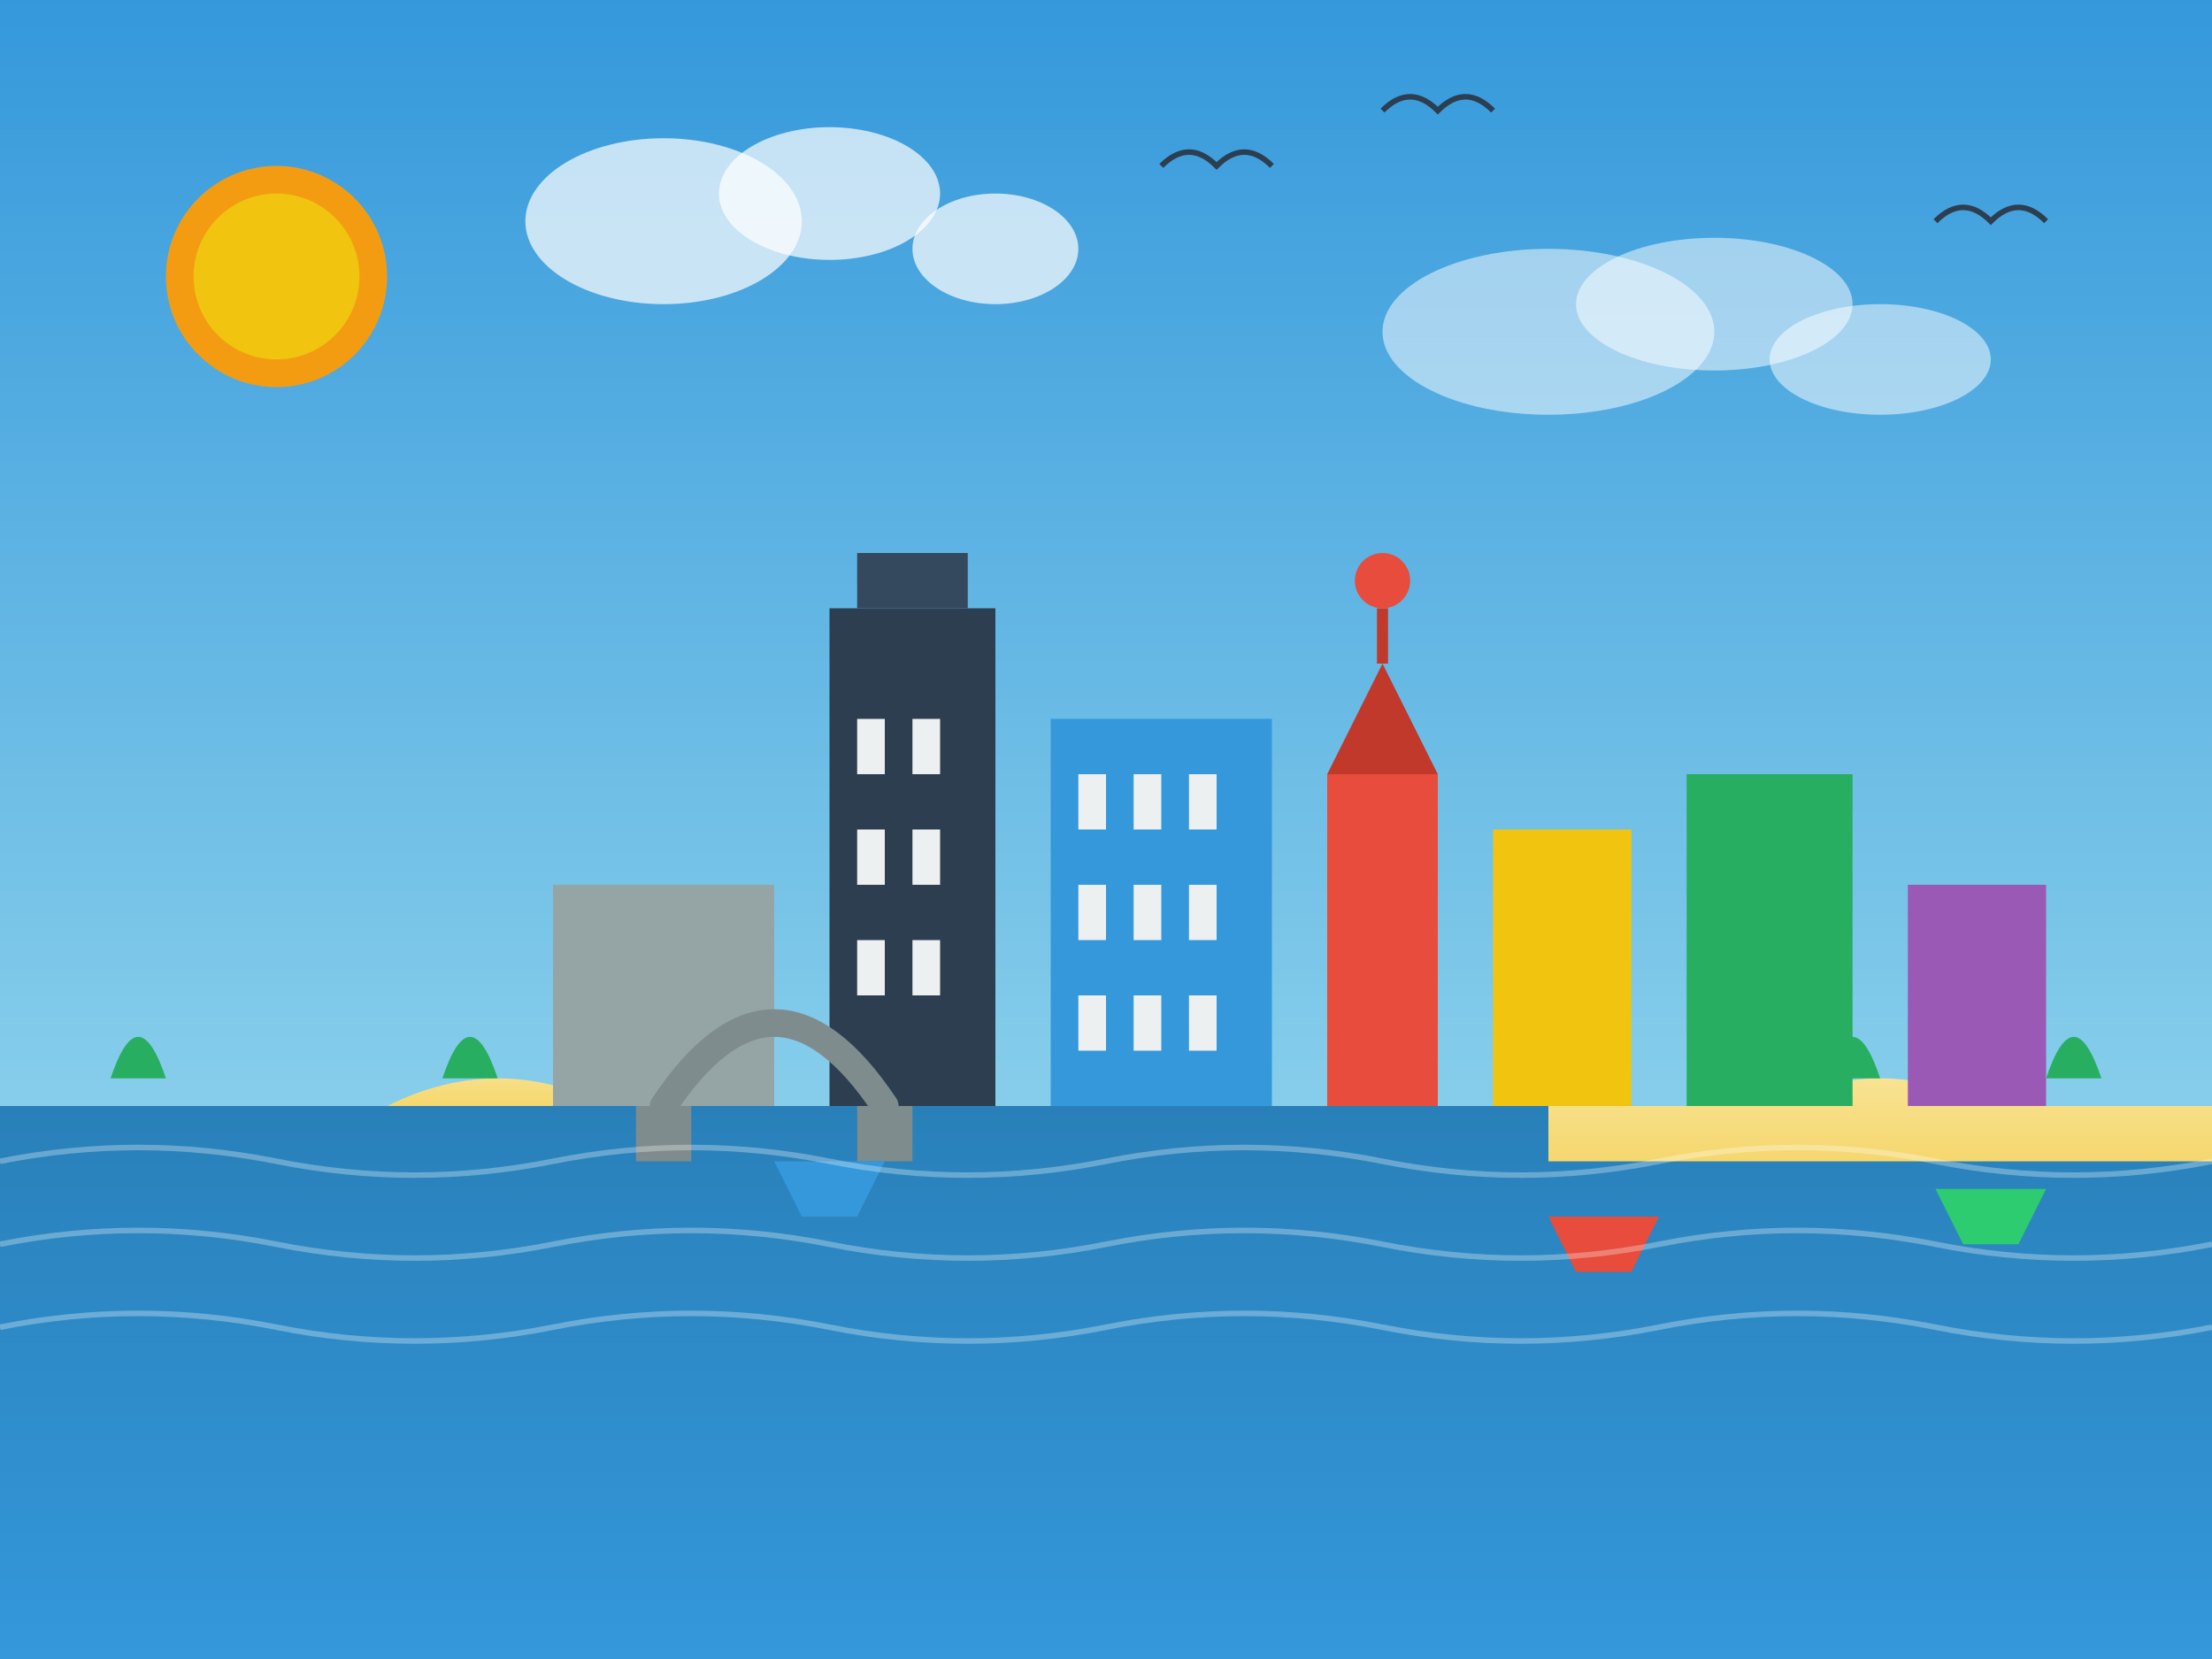 <svg xmlns="http://www.w3.org/2000/svg" width="400" height="300" viewBox="0 0 400 300">
  <rect x="0" y="0" width="400" height="300" fill="#333333" stroke="none"/>
  <defs>
    <linearGradient id="sky-perth" x1="0%" y1="0%" x2="0%" y2="100%">
      <stop offset="0%" stop-color="#3498db" />
      <stop offset="100%" stop-color="#87ceeb" />
    </linearGradient>
    <linearGradient id="water-perth" x1="0%" y1="0%" x2="0%" y2="100%">
      <stop offset="0%" stop-color="#2980b9" />
      <stop offset="100%" stop-color="#3498db" />
    </linearGradient>
    <linearGradient id="sand-gradient" x1="0%" y1="0%" x2="0%" y2="100%">
      <stop offset="0%" stop-color="#f9e79f" />
      <stop offset="100%" stop-color="#f5d76e" />
    </linearGradient>
  </defs>
  
  <!-- Background Sky -->
  <rect width="400" height="200" fill="url(#sky-perth)" />
  
  <!-- Water/Swan River -->
  <rect width="400" height="100" y="200" fill="url(#water-perth)" />
  
  <!-- Beach -->
  <path d="M0,200 L70,200 Q90,190 110,200 L0,200" fill="url(#sand-gradient)" />
  <path d="M280,200 L320,200 Q340,190 360,200 L400,200 L400,210 L280,210 Z" fill="url(#sand-gradient)" />
  
  <!-- Perth Skyline -->
  <!-- Central Park Tower -->
  <rect x="150" y="110" width="30" height="90" fill="#2c3e50" />
  <rect x="155" y="100" width="20" height="10" fill="#34495e" />
  <rect x="155" y="130" width="5" height="10" fill="#ecf0f1" />
  <rect x="165" y="130" width="5" height="10" fill="#ecf0f1" />
  <rect x="155" y="150" width="5" height="10" fill="#ecf0f1" />
  <rect x="165" y="150" width="5" height="10" fill="#ecf0f1" />
  <rect x="155" y="170" width="5" height="10" fill="#ecf0f1" />
  <rect x="165" y="170" width="5" height="10" fill="#ecf0f1" />
  
  <!-- Modern Building -->
  <rect x="190" y="130" width="40" height="70" fill="#3498db" />
  <rect x="195" y="140" width="5" height="10" fill="#ecf0f1" />
  <rect x="205" y="140" width="5" height="10" fill="#ecf0f1" />
  <rect x="215" y="140" width="5" height="10" fill="#ecf0f1" />
  <rect x="195" y="160" width="5" height="10" fill="#ecf0f1" />
  <rect x="205" y="160" width="5" height="10" fill="#ecf0f1" />
  <rect x="215" y="160" width="5" height="10" fill="#ecf0f1" />
  <rect x="195" y="180" width="5" height="10" fill="#ecf0f1" />
  <rect x="205" y="180" width="5" height="10" fill="#ecf0f1" />
  <rect x="215" y="180" width="5" height="10" fill="#ecf0f1" />
  
  <!-- Bell Tower -->
  <rect x="240" y="140" width="20" height="60" fill="#e74c3c" />
  <path d="M240,140 L260,140 L250,120 Z" fill="#c0392b" />
  
  <!-- Other Buildings -->
  <rect x="270" y="150" width="25" height="50" fill="#f1c40f" />
  <rect x="305" y="140" width="30" height="60" fill="#27ae60" />
  <rect x="345" y="160" width="25" height="40" fill="#9b59b6" />
  <rect x="100" y="160" width="40" height="40" fill="#95a5a6" />
  
  <!-- Elizabeth Quay Bridge -->
  <path d="M120,200 Q140,170 160,200" fill="none" stroke="#7f8c8d" stroke-width="5" stroke-linecap="round" />
  <rect x="115" y="200" width="10" height="10" fill="#7f8c8d" />
  <rect x="155" y="200" width="10" height="10" fill="#7f8c8d" />
  
  <!-- Swan Bell Tower Structure -->
  <line x1="250" y1="120" x2="250" y2="110" stroke="#c0392b" stroke-width="2" />
  <circle cx="250" cy="105" r="5" fill="#e74c3c" />
  
  <!-- Boats -->
  <path d="M140,210 L160,210 L155,220 L145,220 Z" fill="#3498db" />
  <path d="M280,220 L300,220 L295,230 L285,230 Z" fill="#e74c3c" />
  <path d="M350,215 L370,215 L365,225 L355,225 Z" fill="#2ecc71" />
  
  <!-- Sun -->
  <circle cx="50" cy="50" r="20" fill="#f39c12" />
  <circle cx="50" cy="50" r="15" fill="#f1c40f" />
  
  <!-- Clouds -->
  <ellipse cx="120" cy="40" rx="25" ry="15" fill="rgba(255, 255, 255, 0.7)" />
  <ellipse cx="150" cy="35" rx="20" ry="12" fill="rgba(255, 255, 255, 0.7)" />
  <ellipse cx="180" cy="45" rx="15" ry="10" fill="rgba(255, 255, 255, 0.7)" />
  
  <ellipse cx="280" cy="60" rx="30" ry="15" fill="rgba(255, 255, 255, 0.5)" />
  <ellipse cx="310" cy="55" rx="25" ry="12" fill="rgba(255, 255, 255, 0.5)" />
  <ellipse cx="340" cy="65" rx="20" ry="10" fill="rgba(255, 255, 255, 0.5)" />
  
  <!-- Birds -->
  <path d="M210,30 Q215,25 220,30 Q225,25 230,30" fill="none" stroke="#2c3e50" stroke-width="1" />
  <path d="M350,40 Q355,35 360,40 Q365,35 370,40" fill="none" stroke="#2c3e50" stroke-width="1" />
  <path d="M250,20 Q255,15 260,20 Q265,15 270,20" fill="none" stroke="#2c3e50" stroke-width="1" />
  
  <!-- Waves -->
  <path d="M0,210 Q25,205 50,210 T100,210 T150,210 T200,210 T250,210 T300,210 T350,210 T400,210" fill="none" stroke="rgba(255,255,255,0.3)" stroke-width="1" />
  <path d="M0,225 Q25,220 50,225 T100,225 T150,225 T200,225 T250,225 T300,225 T350,225 T400,225" fill="none" stroke="rgba(255,255,255,0.3)" stroke-width="1" />
  <path d="M0,240 Q25,235 50,240 T100,240 T150,240 T200,240 T250,240 T300,240 T350,240 T400,240" fill="none" stroke="rgba(255,255,255,0.3)" stroke-width="1" />
  
  <!-- Trees along foreshore -->
  <path d="M20,195 Q25,180 30,195" fill="#27ae60" />
  <path d="M80,195 Q85,180 90,195" fill="#27ae60" />
  <path d="M370,195 Q375,180 380,195" fill="#27ae60" />
  <path d="M330,195 Q335,180 340,195" fill="#27ae60" />
</svg>